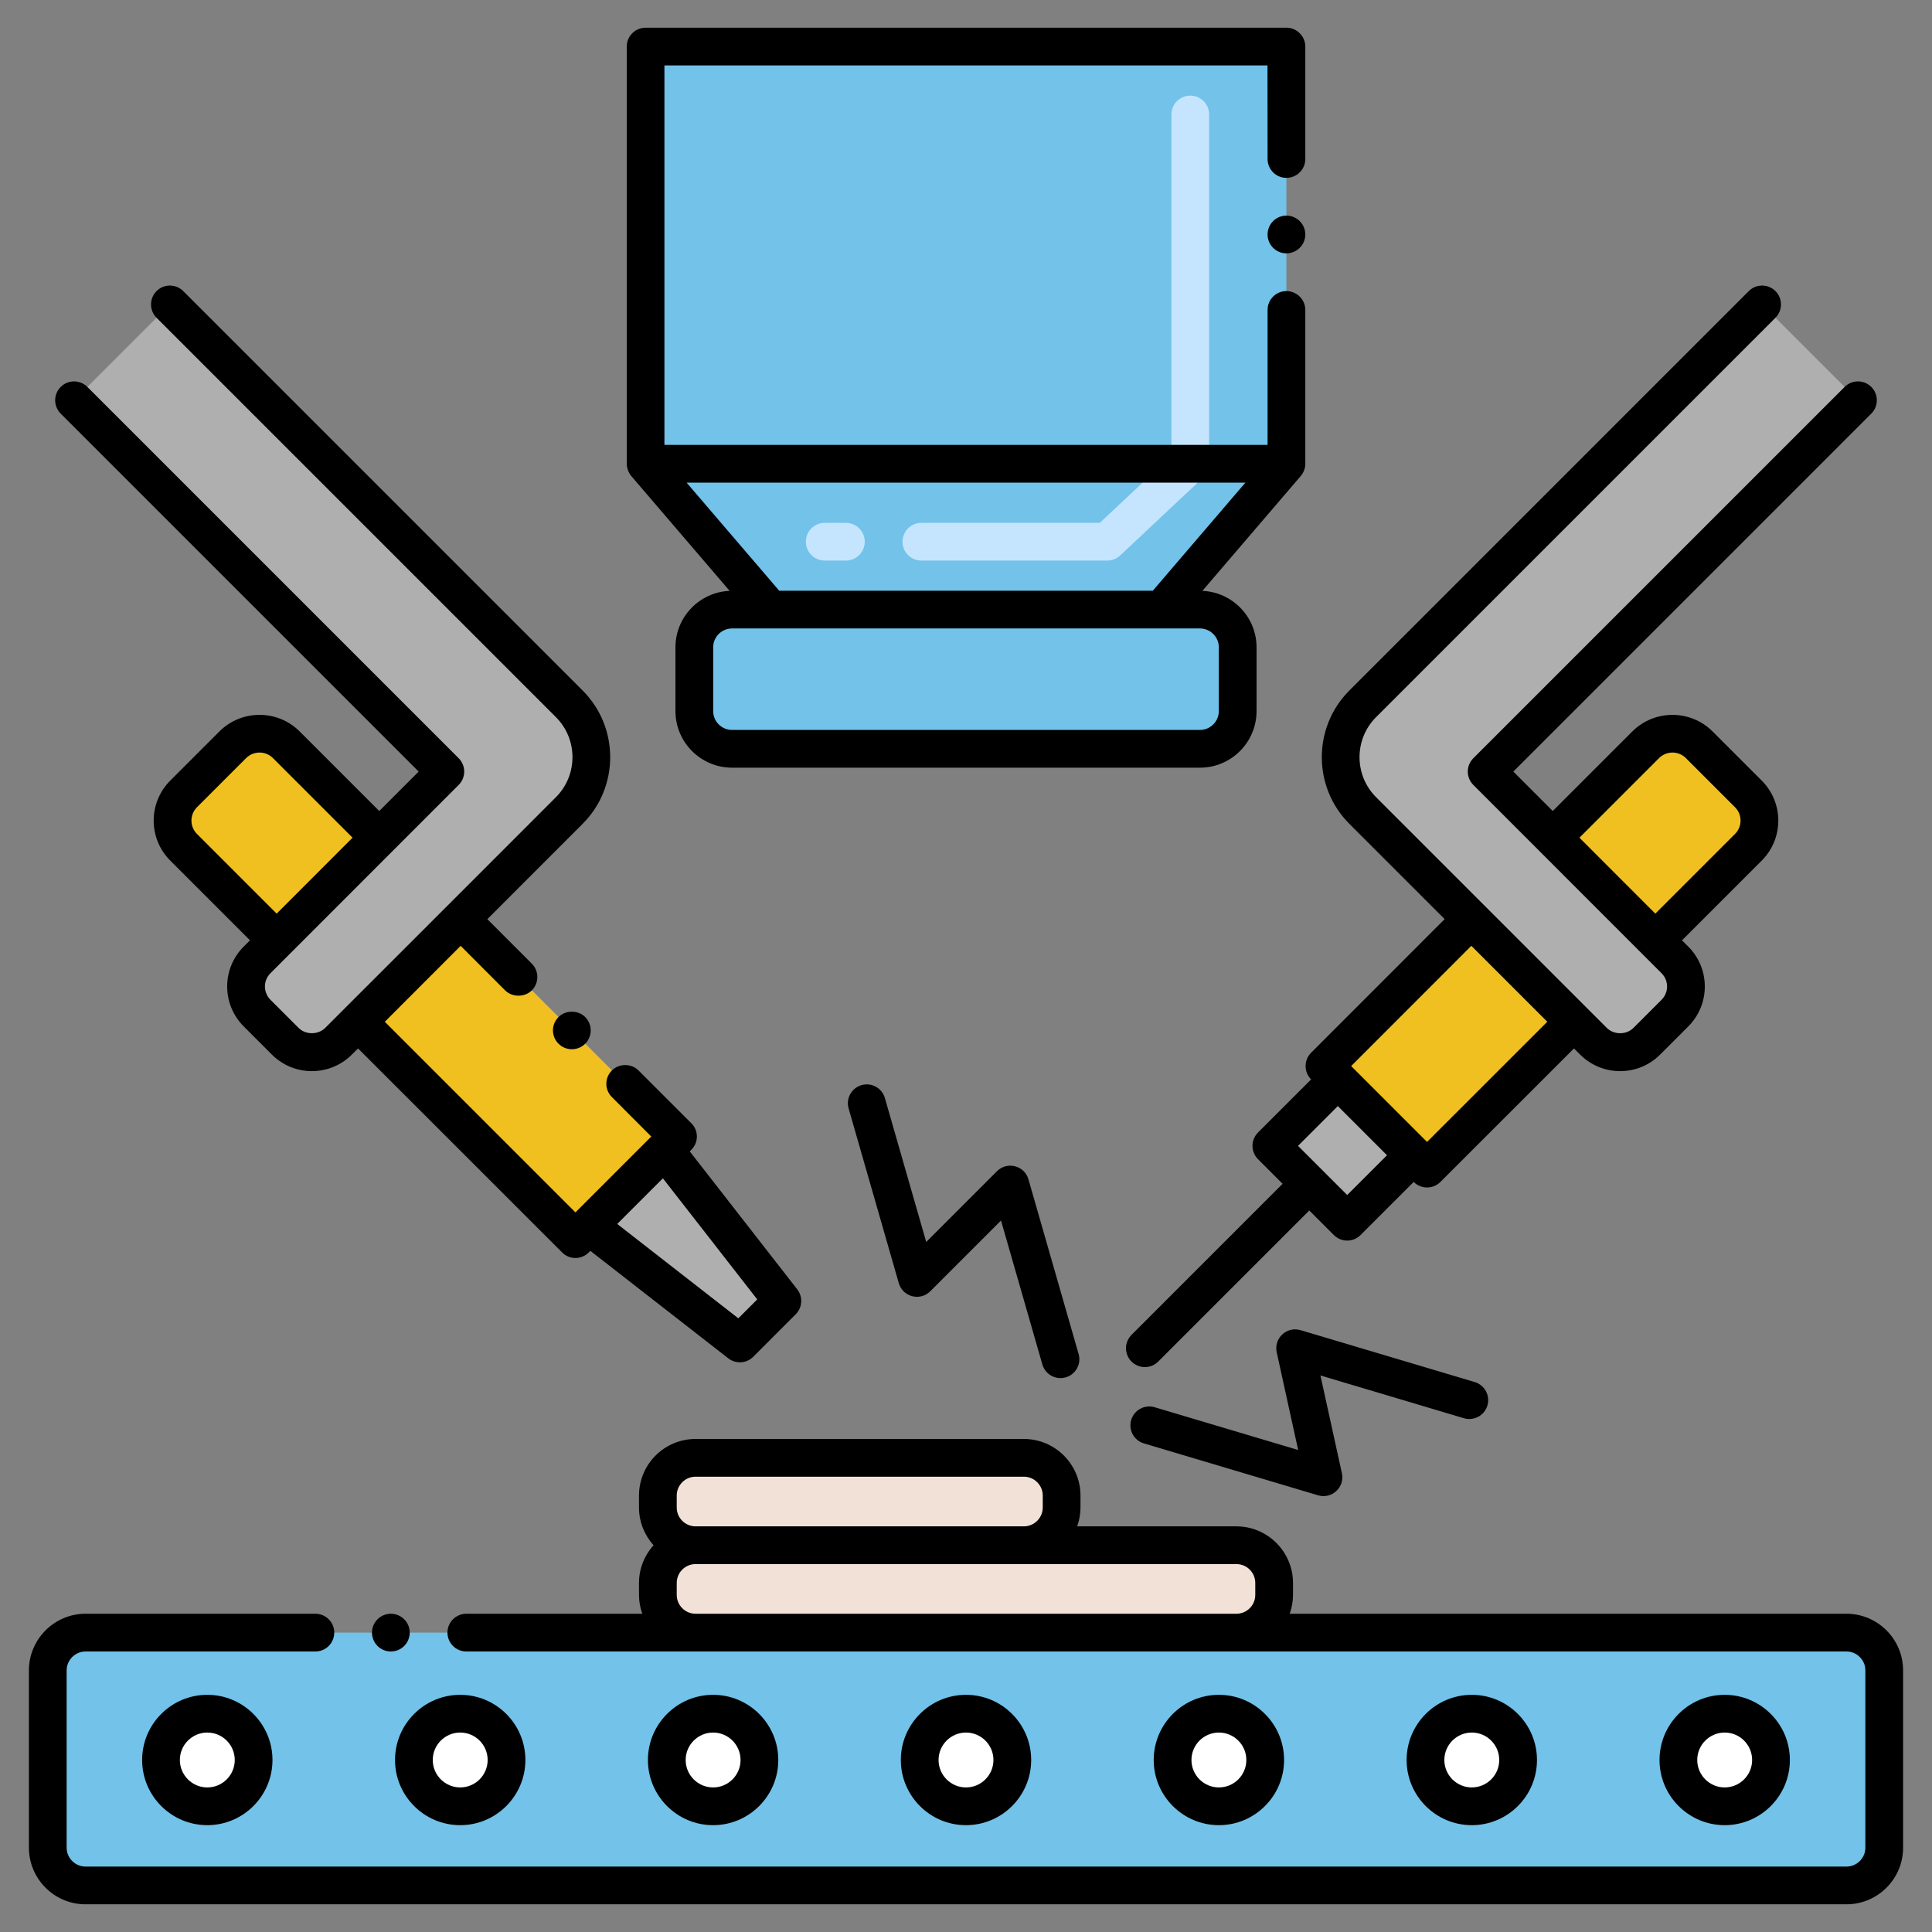 <?xml version="1.0" encoding="utf-8"?>
<!-- Generator: Adobe Illustrator 24.0.0, SVG Export Plug-In . SVG Version: 6.00 Build 0)  -->
<svg version="1.1" id="Layer_1" xmlns="http://www.w3.org/2000/svg" xmlns:xlink="http://www.w3.org/1999/xlink" x="0px" y="0px"
	 viewBox="0 0 256 256" style="enable-background:new 0 0 256 256;" xml:space="preserve">
<rect x="0" y="0" width="256" height="256" fill="#808080" stroke="none"/>
<style type="text/css">
	.st0{fill:#FC5D3D;}
	.st1{fill:#AFAFAF;}
	.st2{fill:#72C2E9;}
	.st3{fill:#FFFFFF;}
	.st4{fill:#EFEFEF;}
	.st5{fill:#878787;}
	.st6{fill:#F0C020;}
	.st7{fill:#F8E5B0;}
	.st8{fill:#B34F33;}
	.st9{fill:#FFCBC3;}
	.st10{fill:#FFB69F;}
	.st11{fill:#C5E5FE;}
	.st12{fill:#13BF6D;}
	.st13{fill:#F9E5AF;}
	.st14{fill:#7A7380;}
	.st15{fill:#72C1E8;}
	.st16{fill:#C5E5FF;}
	.st17{fill:#FFCBC2;}
	.st18{fill:#6E6D6C;}
	.st19{fill:#F2E1D7;}
	.st20{fill:#7D7B79;}
	.st21{fill:#D6C0B3;}
	.st22{fill:#76FFBB;}
	.st23{fill:#CF941C;}
	.st24{fill:#7C7B7A;}
	.st25{fill:#FEB69F;}
	.st26{fill:#E8A61E;}
	.st27{fill:#EFF0F0;}
	.st28{fill:#EDC21D;}
	.st29{fill:#4BA5C8;}
	.st30{fill:#E8A61F;}
	.st31{fill:#823A26;}
	.st32{fill:#4C4944;}
	.st33{fill:#4C4945;}
</style>
<g>
	<path class="st2" d="M244.667,249.833H11.333c-2.761,0-5-2.239-5-5v-23.5c0-2.761,2.239-5,5-5h233.333c2.761,0,5,2.239,5,5v23.5
		C249.667,247.594,247.428,249.833,244.667,249.833z"/>
	<circle class="st3" cx="27.47" cy="233.208" r="6.136"/>
	<circle class="st3" cx="60.98" cy="233.208" r="6.136"/>
	<circle class="st3" cx="94.49" cy="233.208" r="6.136"/>
	<circle class="st3" cx="128" cy="233.208" r="6.136"/>
	<circle class="st3" cx="161.51" cy="233.208" r="6.136"/>
	<circle class="st3" cx="195.02" cy="233.208" r="6.136"/>
	<circle class="st3" cx="228.53" cy="233.208" r="6.136"/>
	<polygon class="st2" points="85.545,6.171 85.545,61.449 102.102,80.779 153.898,80.779 170.455,61.449 170.455,6.171 	"/>
	<path class="st11" d="M146.719,74.279h-24.633c-1.381,0-2.5-1.119-2.5-2.5s1.119-2.5,2.5-2.5h23.643l9.489-8.912V15.171
		c0-1.381,1.119-2.5,2.5-2.5s2.5,1.119,2.5,2.5v46.278c0,0.69-0.286,1.35-0.789,1.822l-11,10.33
		C147.967,74.037,147.355,74.279,146.719,74.279z M112.086,74.279h-2.806c-1.381,0-2.5-1.119-2.5-2.5s1.119-2.5,2.5-2.5h2.806
		c1.381,0,2.5,1.119,2.5,2.5S113.467,74.279,112.086,74.279z"/>
	<path class="st2" d="M164,85.775v8.446c0,2.761-2.239,5-5,5H97c-2.761,0-5-2.239-5-5v-8.446c0-2.761,2.239-5,5-5h62
		C161.761,80.775,164,83.014,164,85.775z"/>
	<polygon class="st6" points="194.96,121.788 208.56,135.388 189.09,154.848 187.32,153.078 177.27,143.028 175.5,141.258 	"/>
	<path class="st6" d="M231.67,112.268l-12.33,12.33l-13.59-13.6l12.32-12.32c1.96-1.95,5.12-1.95,7.08,0l6.52,6.52
		C233.62,107.148,233.62,110.318,231.67,112.268z"/>
	
		<rect x="170.783" y="146.226" transform="matrix(0.707 0.707 -0.707 0.707 159.905 -81.135)" class="st1" width="14.215" height="12.456"/>
	<path class="st6" d="M50.25,110.998l-13.59,13.6l-12.33-12.33c-1.95-1.95-1.95-5.12,0-7.07l6.52-6.52c1.96-1.95,5.12-1.95,7.08,0
		L50.25,110.998z"/>
	
		<rect x="59.034" y="122.629" transform="matrix(0.707 -0.707 0.707 0.707 -81.005 90.42)" class="st6" width="19.219" height="40.726"/>
	<polygon class="st1" points="78.018,162.414 88.069,152.363 103.668,172.383 98.038,178.014 	"/>
	<path class="st1" d="M75.43,107.398l-14.39,14.4l-13.59,13.59c-1.62,1.61-2.59,2.58-2.59,2.58c-1.95,1.95-5.12,1.95-7.07,0
		l-3.72-3.72c-1.95-1.95-1.96-5.11,0-7.06l2.59-2.59l13.59-13.6l8.76-8.76l-49.2-49.2l12.7-12.7l52.92,52.92
		C79.34,97.168,79.34,103.488,75.43,107.398z"/>
	<path class="st1" d="M221.93,127.188c1.96,1.95,1.95,5.11,0,7.06l-3.72,3.72c-1.95,1.95-5.12,1.95-7.07,0c0,0-0.96-0.96-2.58-2.58
		l-13.6-13.6l-14.39-14.39c-3.91-3.91-3.91-10.23,0-14.14l52.92-52.92l12.7,12.7l-49.2,49.2l8.76,8.76l13.59,13.6
		C220.36,125.618,221.24,126.498,221.93,127.188z"/>
	<polygon class="st6" points="194.96,121.788 208.56,135.388 189.09,154.848 187.32,153.078 177.27,143.028 175.5,141.258 	"/>
	<path class="st6" d="M231.67,112.268l-12.33,12.33l-13.59-13.6l12.32-12.32c1.96-1.95,5.12-1.95,7.08,0l6.52,6.52
		C233.62,107.148,233.62,110.318,231.67,112.268z"/>
	
		<rect x="170.783" y="146.226" transform="matrix(0.707 0.707 -0.707 0.707 159.905 -81.135)" class="st1" width="14.215" height="12.456"/>
	<path class="st6" d="M50.25,110.998l-13.59,13.6l-12.33-12.33c-1.95-1.95-1.95-5.12,0-7.07l6.52-6.52c1.96-1.95,5.12-1.95,7.08,0
		L50.25,110.998z"/>
	<polygon class="st6" points="89.838,150.596 88.069,152.363 78.018,162.414 76.248,164.186 47.45,135.388 61.04,121.798 	"/>
	<polygon class="st1" points="78.018,162.414 88.069,152.363 103.668,172.383 98.038,178.014 	"/>
	<path class="st19" d="M87.169,209.75v1.583c0,2.761,2.239,5,5,5h71.662c2.761,0,5-2.239,5-5v-1.583c0-2.761-2.239-5-5-5H92.169
		C89.407,204.75,87.169,206.989,87.169,209.75z"/>
	<path class="st19" d="M87.169,198.167v1.583c0,2.761,2.239,5,5,5h43.498c2.761,0,5-2.239,5-5v-1.583c0-2.761-2.239-5-5-5H92.169
		C89.407,193.167,87.169,195.406,87.169,198.167z"/>
	<path d="M18.833,233.208c0,4.762,3.874,8.636,8.636,8.636s8.636-3.874,8.636-8.636s-3.874-8.636-8.636-8.636
		S18.833,228.445,18.833,233.208z M31.106,233.208c0,2.005-1.631,3.636-3.636,3.636s-3.636-1.631-3.636-3.636
		s1.631-3.636,3.636-3.636S31.106,231.203,31.106,233.208z"/>
	<path d="M60.98,241.844c4.762,0,8.636-3.874,8.636-8.636s-3.874-8.636-8.636-8.636s-8.637,3.874-8.637,8.636
		S56.218,241.844,60.98,241.844z M60.98,229.571c2.005,0,3.636,1.631,3.636,3.636s-1.631,3.636-3.636,3.636
		c-2.005,0-3.637-1.631-3.637-3.636S58.975,229.571,60.98,229.571z"/>
	<path d="M103.126,233.208c0-4.762-3.875-8.636-8.637-8.636s-8.636,3.874-8.636,8.636s3.874,8.636,8.636,8.636
		S103.126,237.97,103.126,233.208z M90.854,233.208c0-2.005,1.631-3.636,3.636-3.636c2.005,0,3.637,1.631,3.637,3.636
		s-1.631,3.636-3.637,3.636C92.485,236.844,90.854,235.212,90.854,233.208z"/>
	<path d="M136.636,233.208c0-4.762-3.874-8.636-8.636-8.636s-8.636,3.874-8.636,8.636s3.874,8.636,8.636,8.636
		S136.636,237.97,136.636,233.208z M124.364,233.208c0-2.005,1.631-3.636,3.636-3.636s3.636,1.631,3.636,3.636
		s-1.631,3.636-3.636,3.636S124.364,235.212,124.364,233.208z"/>
	<path d="M170.146,233.208c0-4.762-3.874-8.636-8.636-8.636s-8.637,3.874-8.637,8.636s3.875,8.636,8.637,8.636
		S170.146,237.97,170.146,233.208z M157.874,233.208c0-2.005,1.631-3.636,3.637-3.636c2.005,0,3.636,1.631,3.636,3.636
		s-1.631,3.636-3.636,3.636C159.505,236.844,157.874,235.212,157.874,233.208z"/>
	<path d="M203.657,233.208c0-4.762-3.875-8.636-8.637-8.636s-8.636,3.874-8.636,8.636s3.874,8.636,8.636,8.636
		S203.657,237.97,203.657,233.208z M191.384,233.208c0-2.005,1.631-3.636,3.636-3.636c2.005,0,3.637,1.631,3.637,3.636
		s-1.631,3.636-3.637,3.636C193.015,236.844,191.384,235.212,191.384,233.208z"/>
	<path d="M237.167,233.208c0-4.762-3.874-8.636-8.636-8.636s-8.636,3.874-8.636,8.636s3.874,8.636,8.636,8.636
		S237.167,237.97,237.167,233.208z M224.894,233.208c0-2.005,1.631-3.636,3.636-3.636s3.636,1.631,3.636,3.636
		s-1.631,3.636-3.636,3.636S224.894,235.212,224.894,233.208z"/>
	<circle cx="51.79" cy="216.33" r="2.5"/>
	<path d="M3.83,221.33v23.5c0.01,4.14,3.37,7.5,7.5,7.5h233.34c4.13,0,7.5-3.36,7.5-7.5v-23.5c0-4.13-3.37-7.5-7.5-7.5h-73.778
		c0.278-0.783,0.438-1.622,0.438-2.5v-1.58c0-4.13-3.37-7.5-7.5-7.5h-21.099c0.279-0.784,0.439-1.623,0.439-2.5v-1.58
		c0-4.14-3.37-7.5-7.5-7.5h-43.5c-4.14,0-7.5,3.36-7.5,7.5v1.58c0,1.921,0.733,3.672,1.928,5.002
		c-1.194,1.329-1.928,3.079-1.928,4.998v1.58c0,0.878,0.159,1.717,0.438,2.5H61.79c-1.38,0-2.5,1.12-2.5,2.5
		c0,1.38,1.12,2.5,2.5,2.5c7.261,0,175.497,0,182.88,0c1.37,0,2.5,1.13,2.5,2.5v23.5c0,1.38-1.13,2.5-2.5,2.5H11.33
		c-1.37,0-2.49-1.12-2.5-2.5v-23.5c0.01-1.37,1.13-2.5,2.5-2.5h30.46c1.38,0,2.5-1.12,2.5-2.5c0-1.38-1.12-2.5-2.5-2.5H11.33
		C7.2,213.83,3.84,217.2,3.83,221.33z M89.67,198.17c0-1.38,1.12-2.5,2.5-2.5h43.5c1.37,0,2.5,1.12,2.5,2.5v1.58
		c0,1.38-1.13,2.5-2.5,2.5h-43.5c-1.38,0-2.5-1.12-2.5-2.5V198.17z M92.17,213.83c-1.38,0-2.5-1.12-2.5-2.5v-1.58
		c0-1.38,1.12-2.5,2.5-2.5h43.5h28.16c1.38,0,2.5,1.12,2.5,2.5v1.58c0,1.38-1.12,2.5-2.5,2.5H92.17z"/>
	<path d="M170.45,3.67h-84.9c-1.355,0-2.5,1.087-2.5,2.5v55.28c0,0.607,0.264,1.237,0.597,1.626L96.68,78.292
		c-3.987,0.169-7.18,3.456-7.18,7.484v8.446c0,4.136,3.364,7.5,7.5,7.5h62c4.136,0,7.5-3.364,7.5-7.5v-8.446
		c0-4.027-3.193-7.314-7.179-7.484l13.033-15.216c0.369-0.432,0.606-1.017,0.606-1.626V41.07c0-1.38-1.13-2.5-2.51-2.5
		c-1.37,0-2.49,1.12-2.49,2.5v17.879H88.04V8.67h79.91l0.01,12.4c0,1.38,1.12,2.5,2.49,2.5c1.38,0,2.51-1.12,2.51-2.5V6.17
		C172.96,4.819,171.854,3.67,170.45,3.67z M165.022,63.95l-12.271,14.326H103.25L90.978,63.95H165.022z M161.5,85.775v8.446
		c0,1.378-1.122,2.5-2.5,2.5H97c-1.378,0-2.5-1.122-2.5-2.5v-8.446c0-1.378,1.122-2.5,2.5-2.5c4.405,0,54.375,0,62,0
		C160.378,83.275,161.5,84.397,161.5,85.775z"/>
	<path d="M170.45,28.57c-1.37,0-2.49,1.12-2.49,2.5s1.12,2.5,2.49,2.5c1.38,0,2.51-1.12,2.51-2.5S171.83,28.57,170.45,28.57z"/>
	<path d="M132.104,155.191l-9.375,9.375l-5.477-19.07c-0.381-1.327-1.763-2.095-3.093-1.713c-1.327,0.381-2.094,1.766-1.713,3.093
		l6.648,23.147c0.524,1.826,2.826,2.425,4.17,1.078l9.375-9.375l5.478,19.07c0.384,1.336,1.777,2.092,3.093,1.713
		c1.327-0.381,2.094-1.766,1.713-3.093l-6.648-23.147C135.75,154.442,133.449,153.845,132.104,155.191z"/>
	<path d="M197.089,186.24c0.394-1.323-0.359-2.715-1.682-3.11l-23.08-6.878c-1.822-0.542-3.564,1.073-3.156,2.932l2.843,12.949
		L153,186.467c-1.325-0.394-2.716,0.359-3.11,1.682s0.359,2.715,1.682,3.11l23.08,6.878c1.82,0.541,3.565-1.069,3.156-2.932
		l-2.843-12.949l19.015,5.667C195.301,188.315,196.695,187.563,197.089,186.24z"/>
	<path d="M38.42,126.372c0.003-0.003,0.006-0.004,0.009-0.007c5.856-5.86,1.416-1.418,22.349-22.359
		c0.977-0.976,0.977-2.559,0-3.535l-49.2-49.2c-0.976-0.977-2.56-0.977-3.535,0c-0.977,0.976-0.977,2.559,0,3.535l47.432,47.433
		l-5.223,5.226L39.693,96.906c-2.924-2.91-7.682-2.91-10.611,0.004l-6.52,6.52c-2.929,2.928-2.93,7.677,0,10.605l10.562,10.562
		l-0.818,0.818c-2.94,2.925-2.938,7.667-0.004,10.6l3.72,3.72c2.928,2.929,7.677,2.93,10.605,0c0.001-0.001,0.295-0.295,0.816-0.813
		L74.48,165.95c0.939,0.96,2.523,1.017,3.54,0l0.204-0.205l18.277,14.241c0.994,0.774,2.41,0.69,3.305-0.205l5.63-5.631
		c0.892-0.892,0.979-2.309,0.204-3.304l-14.245-18.282l0.204-0.204c1.002-0.982,0.973-2.578,0-3.53l-6.99-6.99
		c-0.94-0.95-2.59-0.95-3.53,0c-0.98,0.97-0.98,2.56,0,3.53l5.219,5.229L76.25,160.647c0,0-0.001,0.001-0.001,0.002L50.99,135.39
		l10.05-10.06l5.89,5.9c0.95,0.94,2.59,0.94,3.54,0c0.946-0.946,1.002-2.517,0-3.54l-5.895-5.896l12.624-12.628
		c4.873-4.873,4.873-12.802,0-17.675l-52.92-52.92c-0.976-0.977-2.56-0.977-3.535,0c-0.977,0.976-0.977,2.559,0,3.535l52.92,52.92
		c2.923,2.924,2.923,7.681,0,10.605c-0.011,0.011-30.554,30.569-30.57,30.569c-0.941,0.942-2.591,0.941-3.534,0l-3.72-3.72
		c-0.955-0.955-1.003-2.526,0-3.524L38.42,126.372z M97.832,174.684l-16.046-12.502l6.05-6.05l12.502,16.046L97.832,174.684z
		 M26.098,110.5c-0.973-0.973-0.976-2.557,0-3.534l6.516-6.516c0.981-0.975,2.572-0.975,3.549-0.004l10.553,10.553
		c-8.49,8.496-6.405,6.411-10.056,10.063L26.098,110.5z"/>
	<path d="M166.693,153.6l3.26,3.26l-20.021,20.021c-0.977,0.976-0.977,2.559,0,3.535c0.976,0.977,2.56,0.977,3.535,0l20.021-20.021
		l3.257,3.257c0.976,0.977,2.56,0.977,3.535,0l7.039-7.039c0.976,0.977,2.562,0.98,3.538,0.003l17.702-17.693l0.813,0.813
		c2.929,2.93,7.677,2.929,10.605,0l3.72-3.72c2.961-2.96,2.905-7.705,0.001-10.594l-0.823-0.824l10.562-10.562
		c2.93-2.929,2.929-7.677,0-10.605l-6.524-6.524c-2.924-2.91-7.682-2.909-10.611,0.004l-10.553,10.553l-5.223-5.226l47.432-47.433
		c0.977-0.976,0.977-2.559,0-3.535c-0.976-0.977-2.56-0.977-3.535,0l-49.2,49.2c-0.977,0.976-0.977,2.559,0,3.535
		c20.518,20.527,17.444,17.451,22.349,22.359c0.002,0.002,0.004,0.003,0.006,0.005l2.589,2.591c0.981,0.976,0.966,2.549-0.004,3.52
		l-3.72,3.72c-0.942,0.941-2.592,0.941-3.535,0l-2.58-2.58c-10.365-10.365-17.903-17.903-27.99-27.99
		c-2.923-2.924-2.923-7.681,0-10.605l52.92-52.92c0.977-0.976,0.977-2.559,0-3.535c-0.976-0.977-2.56-0.977-3.535,0l-52.921,52.92
		c-4.873,4.873-4.873,12.802,0,17.675l12.623,12.623l-17.693,17.702c-0.976,0.976-0.976,2.559,0,3.535l-7.039,7.039
		C165.718,151.039,165.718,152.626,166.693,153.6z M209.285,110.999l10.548-10.548c0.98-0.975,2.573-0.975,3.549-0.005l6.52,6.52
		c0.972,0.973,0.977,2.558,0,3.534c0,0,0,0,0,0l-10.562,10.561C215.827,117.546,218.172,119.893,209.285,110.999z M205.024,135.388
		l-15.933,15.925c-0.001-0.001-0.002-0.002-0.003-0.003l-10.052-10.052c0,0,0,0,0,0l15.925-15.933L205.024,135.388z
		 M177.268,146.561l6.516,6.516l-5.272,5.271c-1.547-1.547-3.033-3.033-6.516-6.516L177.268,146.561z"/>
	<path d="M74.01,134.76c-1.029,1.029-0.946,2.614,0,3.54c0.981,0.981,2.565,0.965,3.53,0c0.94-0.94,1.008-2.51,0-3.54
		C76.6,133.82,74.95,133.82,74.01,134.76z"/>
</g>
</svg>
